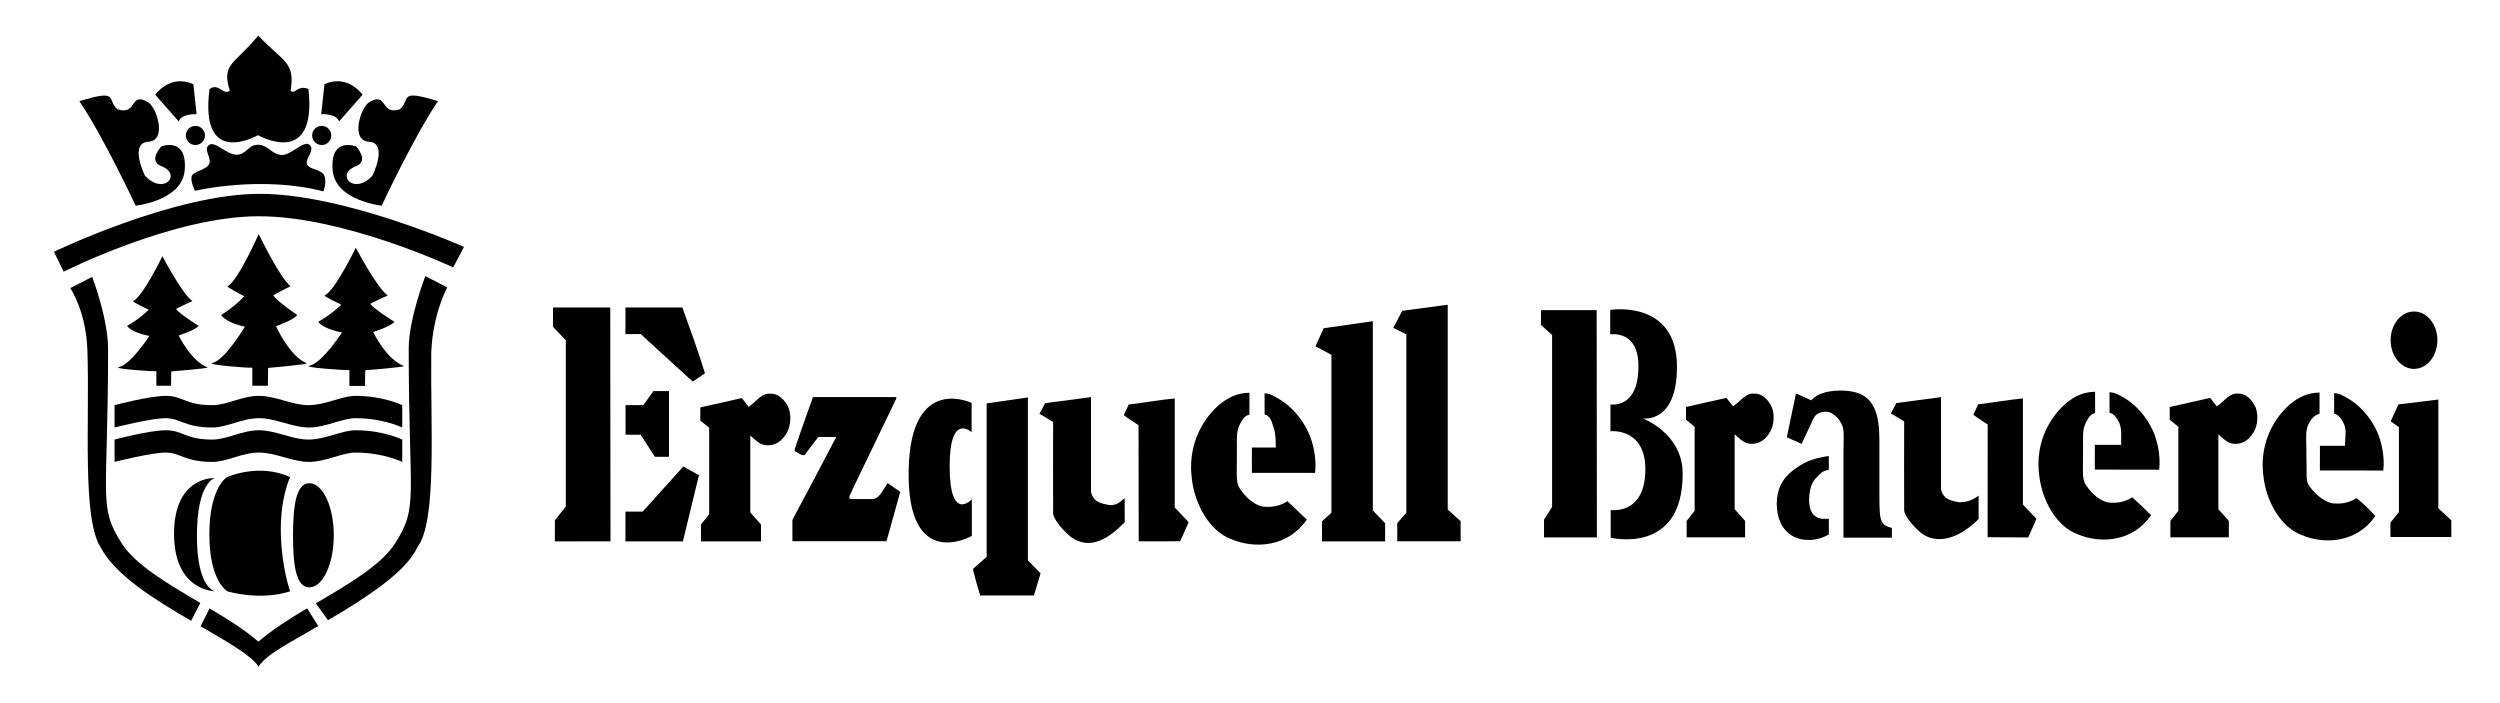 <?xml version="1.0" encoding="UTF-8"?>
<!-- Generator: Adobe Illustrator 27.0.1, SVG Export Plug-In . SVG Version: 6.00 Build 0)  -->
<svg xmlns="http://www.w3.org/2000/svg" xmlns:xlink="http://www.w3.org/1999/xlink" version="1.1" id="Ebene_1" x="0px" y="0px" viewBox="0 0 1274.42 358.38" style="enable-background:new 0 0 1274.42 358.38;" xml:space="preserve">
<polygon points="327.61,260.81 318.85,260.81 318.83,275.98 348.12,275.98 356.3,242.25 348.34,237.8 "></polygon>
<path d="M392.87,200.71c-4.72-0.51-7.5,4.26-11.25,6.65l-3.47-4.43l-21.16,4.77v6.65l4.52,3.75v43.99l-4.17,5.28v8.61h30.6v-8.61  l-5.47-6.14v-39.21c1.95,1.7,4.43,4.26,6.93,4.77c4.31,0.85,8.47-0.85,11.25-5.46c2.36-3.41,2.92-9.04,1.39-13.3  C400.23,203.95,396.89,200.54,392.87,200.71"></path>
<polyline points="281.9,156.73 281.9,166.62 288.43,173.44 288.43,258.17 282.87,265.25 282.85,275.98 311.21,275.96 311.09,156.73   281.9,156.73 "></polyline>
<polygon points="318.83,260.81 318.85,260.81 318.85,260.8 "></polygon>
<path d="M445.16,254.4H433.5c-1.53-1.02,0.7-3.15,0.97-4.69l22.36-46.37l0.14-0.94h-42.53c0,0-6.5,17.99-9.42,26.85l0.28,0.85  c1.67,0.68,3.06,2.22,4.86,1.88l6.95-9.21h9.17c-7.36,13.98-14.97,28.61-22.33,42.25v10.86h47.97l7-25.15l-6.39-4.43  C450.3,249.2,448.78,253.72,445.16,254.4"></path>
<path d="M643.68,258.23c-5.95-1.23-10.56-7.13-12.3-10.27c-0.7-1.71-0.91-3.39-0.92-6.66l0.08-13.16  c-0.08-5.43-0.23-8.45,1.55-11.98c1.54-2.78,2.44-4.22,4.8-4.77l0.04-11.17c-6.47,0.11-10.99,2.42-15.91,6.51  c-9.72,8.86-15.42,22.16-13.47,37.16c1.39,13.13,9.03,26.77,19.86,30.86c12.78,5.45,29.45,3.75,38.75-9.89  c-3.38-3.06-6.21-6.01-9.86-9.38C652.43,258.06,648.26,258.73,643.68,258.23"></path>
<path d="M651.32,202.99c-2.83-1.43-3.49-2.21-6.69-2.51l0.03,10.83c2.22,0.34,3.55,2.91,4.24,5.62c1.39,3.24,1.45,7.29,1.45,11.21  h-12.17l-0.02,12.91l32.22,0.02c0.89-7.57-1.07-15.29-3.08-20.02C663.68,213.05,657.98,206.74,651.32,202.99"></path>
<path d="M598.85,203.12c-7.64,0.68-15.7,2.21-23.48,3.07c-1.2,2.57-1.57,3.71-2.5,5.46c2.22,1.71,4.95,3.34,7.42,5.08l0.09,0  l0.1,59.24l21.14-0.05l4.31-9.72l-7.08-7.5V203.12z"></path>
<path d="M565.74,257.5c-3.45-0.66-8.47-1.19-9.58-6.82v-48.25l-23.38,3.09l-2.88,5.43l6.95,4.17c0,15.82-0.09,30.38,0,46.43  c0.02,3.43,5.97,9.75,9.44,12.48c9.92,6.6,19.1,0.28,27.06-7.82L573.31,254C570.34,256.34,569.46,257.5,565.74,257.5"></path>
<path d="M524,202.59l-21.04,3.05v78.21l-7.02,6.22c0,0,2.22,9.04,3.75,13.47h27.36l3.41-11.27l-6.47-6.63V202.59z"></path>
<path d="M484.1,238.16c-0.12-28.51,11.18-17.81,11.18-17.81l0.02-14.94c0,0-30.95-15.01-32.08,33.66  c-1.24,53.23,32.2,34.12,32.2,34.12v-18.65C495.42,254.54,484.22,266.67,484.1,238.16"></path>
<polygon points="318.88,206.54 318.9,221.61 326.59,221.6 333.81,232.85 341.03,232.85 341.03,199.35 333.11,199.35 327.97,206.51   "></polygon>
<path d="M326.59,170.29l26.55,24.24l6.23-4.21c-3.47-11.42-7.5-22.33-11.53-33.59h-29.01v13.6h0.05  C318.88,170.33,326.59,170.29,326.59,170.29"></path>
<polygon points="699.83,163.74 674.76,167.32 670.59,176.52 678.72,180.89 678.72,261.41 673.93,265.68 673.93,276 706.09,275.99   706.09,266.7 699.83,260.23 "></polygon>
<path d="M737.99,155.36l-23.18,3.09l-4.58,8.69c6.85,3.31,6.67,3.33,6.67,3.33v90.89l-4.62,5.29v9.26h32.3v-10.22l-6.58-5.97V155.36  z"></path>
<g>
	<path d="M1230.59,188.05c6.58,0,11.92-6.55,11.92-14.63c0-8.08-5.34-14.63-11.92-14.63c-6.58,0-11.92,6.55-11.92,14.63   C1218.67,181.5,1224.01,188.05,1230.59,188.05"></path>
	<path d="M1140.98,200.66c-4.59-0.5-7.3,4.15-10.95,6.48l-3.38-4.32l-20.6,4.65v6.47l4.4,3.65v42.82l-4.06,5.14v8.38h29.79v-8.38   l-5.32-5.97v-38.17c1.89,1.66,4.31,4.15,6.74,4.65c4.19,0.83,8.25-0.83,10.95-5.31c2.3-3.32,2.84-8.8,1.35-12.95   C1148.15,203.82,1144.9,200.5,1140.98,200.66"></path>
	<path d="M1082.11,202.37c-2.76-1.39-3.65-2.18-6.76-2.47l0.03,10.54c2.16,0.33,3.95,2.85,5.04,5.34c1.35,3.15,0.75,7.25,0.88,11.01   h-13.41l-0.02,12.59l32.81,0.06c0.87-7.37-1.05-14.88-3-19.48C1094.14,212.16,1088.6,206.02,1082.11,202.37"></path>
	<path d="M1201.25,253.9c-3.79,2.49-7.84,3.15-12.3,2.66c-5.79-1.2-10.77-6.94-12.46-10c-0.68-1.66-0.67-3.22-0.67-6.39l-0.14-12.9   c-0.08-5.28-0.41-8.1,1.32-11.53c1.5-2.71,3.12-4.24,5.42-4.77v-10.87c-6.3,0.11-10.72,2.37-15.51,6.35   c-9.46,8.63-15.01,21.57-13.11,36.18c1.35,12.78,8.79,26.05,19.33,30.03c12.44,5.31,28.67,3.65,37.73-9.62   C1207.88,259.71,1204.63,256.56,1201.25,253.9"></path>
	<path d="M1074.67,256.14c-5.79-1.2-10.28-6.94-11.97-10c-0.68-1.66-0.89-3.3-0.9-6.48l0.08-12.81c-0.08-5.28-0.21-8.2,1.53-11.64   c1.51-2.71,2.31-4.13,4.61-4.66l-0.02-10.84c-6.3,0.11-10.58,2.33-15.36,6.32c-9.47,8.63-15.01,21.57-13.12,36.18   c1.35,12.78,8.79,26.05,19.33,30.03c12.44,5.31,28.66,3.65,37.73-9.63c-3.17-2.99-6.25-6.12-9.6-9.13   C1083.19,255.97,1079.13,256.63,1074.67,256.14"></path>
	<polygon points="1242.99,203.67 1222.64,206.16 1218.71,214.79 1222.9,217.77 1222.9,261.01 1218.58,266.39 1218.58,273.73    1249.61,273.73 1249.61,265.24 1242.99,259.09  "></polygon>
	<path d="M1196.38,202.79c-2.76-1.39-3.39-2.15-6.51-2.45l0,10.55c2.16,0.33,3.98,2.84,5.06,5.33c1.35,3.15,0.49,7.22,0.49,11.04   h-12.79l-0.02,12.57l32.31,0.02c0.87-7.37-1.05-14.89-3-19.49C1208.42,212.58,1202.87,206.44,1196.38,202.79"></path>
	<path d="M932.12,264.47c0,0-0.52,0.01-2.33,0.01c-2.36,0-4.21-0.8-5.54-2.41c-1.34-1.61-2.01-3.96-2.01-7.04   c0-5.15,1.13-9.25,4.05-11.93c2.05-1.87,2.37-2.95,5.97-3.61v-7.06c-9.15,1.32-13.16,3.59-18.01,7.17   c-5.68,4.19-8.52,9.93-8.52,17.22c0,3.62,0.64,6.82,1.92,9.6c1.28,2.78,3.16,4.94,5.66,6.51c2.5,1.56,5.43,2.34,8.82,2.34   c3.42,0,7.11-1.04,10.16-2.83v-7.77C932.29,264.66,932.25,264.37,932.12,264.47"></path>
	<path d="M837.41,213.27c0,0,17.45,2.97,17.45-26.31c0-34.49-34.02-28.99-34.02-28.99v12.49c0,0,14.61-2.53,14.37,16.51   c0,21.71-14.25,19.18-14.25,19.18v13.68c0,0,18.27-2.08,17.79,20.37c-0.49,22.45-17.66,19.78-17.66,19.78v14.12   c0,0,36.8,9.07,36.68-32.71C857.76,220.85,837.41,213.27,837.41,213.27"></path>
	<polygon points="785.53,158.11 785.53,165.66 791.21,170.78 791.21,258.42 787.09,264.89 787.09,273.94 814.05,273.94    813.93,158.11  "></polygon>
	<path d="M894.4,200.66c-4.6-0.5-7.3,4.15-10.95,6.47l-3.38-4.32l-20.6,4.65v6.47l4.39,3.65v42.82l-4.06,5.14v8.38h29.79v-8.38   l-5.32-5.97V221.4c1.89,1.66,4.31,4.15,6.74,4.65c4.19,0.83,8.25-0.83,10.95-5.31c2.3-3.32,2.84-8.8,1.35-12.94   C901.56,203.82,898.32,200.5,894.4,200.66"></path>
	<path d="M1031.22,203.11c-7.44,0.66-15.28,2.16-22.85,2.99c-1.17,2.5-1.53,3.61-2.43,5.31c2.16,1.66,4.81,3.25,7.22,4.95l0.09,0   l-0.03,57.49l20.7,0.12l4.19-9.46l-6.89-7.3V203.11z"></path>
	<path d="M998.81,256.05c-3.36-0.64-8.25-1.16-9.33-6.64v-46.96l-22.76,3.01l-2.8,5.29l6.76,4.06c0,15.4-0.09,29.57,0,45.19   c0.02,3.34,5.81,9.49,9.19,12.15c9.65,6.42,21.04,0.27,28.78-7.61l-0.04-11.89C1005.74,254.92,1002.43,256.05,998.81,256.05"></path>
	<path d="M959.76,266.67c-0.39-0.52-0.72-1.21-0.97-2.08c-0.26-0.87-0.44-2.19-0.56-3.98c-0.12-1.79-0.18-4.32-0.18-7.59v-29.01   c0-6.3-0.71-11.23-2.12-14.8c-1.41-3.57-3.55-6.15-6.4-7.74c-2.85-1.59-6.65-2.38-11.41-2.38c-1.85,0-3.7,0.15-5.54,0.45   c-1.85,0.3-2.26,0.56-4.6,1.28c-2.34,0.72-4.68,3.26-4.68,3.26c-0.18-0.19-7.77-3.5-7.77-3.5l-4.68,22.33l7.57,3.38l4.97-10.68   c-0.03,0,1.27-3.33,2.76-4.39c1.27-0.9,2.76-1.33,4.57-1.33c1.81,0,2.79,0.48,4.08,1.5c1.3,1.02,2.44,1.82,3.62,4.11   c1,1.93,1.43,2.6,1.43,7.22l-0.12,8.4v42.97l24.69-0.01v-4.91c-1.57-0.49-2.64-0.9-3.21-1.23   C960.64,267.61,960.16,267.19,959.76,266.67"></path>
</g>
<g>
	<path d="M227.99,146.5l-11.15-5.74c0,0-8.49,21.6-8.49,37.13c0,76.81,5.19,80.12-6.98,99.16c-7.08,11.08-23.88,20.79-40.37,30.52   l6.21,8.61c19.61-11.54,39.96-24.73,45.6-37.3c10.03-13.1,6.6-61.61,7.02-98.97C220.58,159.84,227.99,146.5,227.99,146.5"></path>
	<path d="M27.5,128.34l4.95,10.18c0,0,55.72-28.28,99.49-28.28c43.76,0,99.08,26.08,99.08,26.08l5.5-10.45   c0,0-60.46-27.06-104.16-27.06C88.66,98.81,27.5,128.34,27.5,128.34"></path>
	<path d="M58.4,217.93c0,0,18.59-4.75,26.02-4.75c7.44,0,9.82,4.75,23.85,4.75c7.48,0,14.99-4.75,23.84-4.75   c8.35,0,17.04,4.75,25.39,4.75c8.55,0,16.74-4.75,23.84-4.75c13.96,0,23.71,4.75,23.71,4.75v-11.39c0,0-9.76-4.75-23.71-4.75   c-7.18,0-15.46,4.75-24.1,4.75c-8.27,0-16.86-4.75-25.13-4.75c-8.85,0-16.36,4.75-23.84,4.75c-14.03,0-15.13-4.84-23.85-4.75   c-8.72,0.1-26.02,4.75-26.02,4.75V217.93z"></path>
	<path d="M188.14,72.26c9.78,0.53,1.98,17.01,1.65,17.36c-4.13,4.55-8.8,5.12-11.49,3.16c-1.94-1.41-3.32-5.51,3.37-8.18   c6.68-2.66-0.15-9.95-0.15-9.95s-13.39-5.2-11.95,12.14c1.28,15.52,25,18.05,25,18.05s16.46-35.28,28.7-53.27   c-20.71-6.42-13.71-0.73-19.43,4.14c-10.25,3.25-6.08-9.29-15.6-3.62C183.86,54.72,178.37,71.72,188.14,72.26"></path>
	<path d="M62.08,277.04c-12.17-19.04-6.98-22.35-6.98-99.16c0-15.53-8.1-36.74-8.1-36.74l-11.19,5.72c0,0,7.99,11.45,8.74,31.52   c1.25,36.7-2.86,86.27,6.9,100.86c7.15,13.6,26.13,25.7,45.98,37.23l4.69-9.11C85.73,297.71,69.11,288.04,62.08,277.04"></path>
	<path d="M131.52,68.9c0,0,30.26,17.41,25.72-23.51c-5.47-2.4-6.9,3.06-9.09,0.83c2.48-14.88-4.13-14.88-16.53-28.11   c-11.57,14.47-19.01,14.05-14.47,28.11c-3.25,2.67-5.71-4.24-10.33-0.83C101.44,86.31,131.52,68.9,131.52,68.9"></path>
	<path d="M108.35,184.99c-4.03,0.93,18.25,2.7,20.26,2.43v9.2h7.94l0.13-9.06c0,0,21.17-1.82,19.63-2.43   c-8.81-3.51-15.61-18.87-15.61-18.87s9.06-3.1,10.83-5.67c0,0-10.33-7.01-12.21-9.98c-0.14-0.22,7.93-4.32,8.81-4.72   c-5.41-4.05-16.24-26.57-16.24-26.57s-10.7,24.14-15.86,26.57c-0.75,0.4,8.44,5.12,8.44,5.12s-4.15,4.86-11.71,9.57   c2.77,4.18,12.08,5.94,12.08,5.94S114.77,183.51,108.35,184.99"></path>
	<path d="M58.4,235.47c0,0,18.59-4.76,26.02-4.76c7.44,0,9.82,4.76,23.85,4.76c7.48,0,14.99-4.76,23.84-4.76   c8.35,0,17.04,4.76,25.39,4.76c8.55,0,16.74-4.76,23.84-4.76c13.96,0,23.71,4.76,23.71,4.76v-11.39c0,0-9.76-4.75-23.71-4.75   c-7.18,0-15.46,4.75-24.1,4.75c-8.27,0-16.86-4.75-25.13-4.75c-8.85,0-16.36,4.75-23.84,4.75c-14.03,0-15.13-4.85-23.85-4.75   c-8.72,0.09-26.02,4.75-26.02,4.75V235.47z"></path>
	<path d="M157.82,186.42c-4.04,0.85,18.28,2.47,20.29,2.22v8.11h7.94l0.13-7.99c0,0,21.2-1.66,19.66-2.22   c-8.82-3.21-15.63-17.29-15.63-17.29s9.08-2.84,10.84-5.19c0,0-10.34-6.42-12.23-9.14c-0.14-0.2,7.94-3.95,8.82-4.32   c-5.42-3.71-16.26-24.33-16.26-24.33s-10.72,22.11-15.88,24.33c-0.76,0.37,8.45,4.69,8.45,4.69s-4.16,4.45-11.72,8.77   c2.77,3.83,12.1,5.43,12.1,5.43S164.24,185.06,157.82,186.42"></path>
	<path d="M60.63,187.13c-3.79,0.8,17.18,2.32,19.08,2.09v7.4h7.47l0.11-7.28c0,0,19.93-1.56,18.49-2.1   C97.48,184.23,91.08,171,91.08,171s8.53-2.67,10.19-4.87c0,0-9.72-6.04-11.5-8.59c-0.13-0.19,7.47-3.72,8.29-4.06   c-5.1-3.49-15.28-22.88-15.28-22.88s-10.08,20.79-14.93,22.88c-0.71,0.35,7.94,4.41,7.94,4.41s-3.91,4.18-11.02,8.25   c2.61,3.6,11.38,5.11,11.38,5.11S66.67,185.85,60.63,187.13"></path>
	<path d="M131.73,327.12c-6.76-5.93-15.51-11.39-24.91-16.98l-4.55,9.12c13.65,7.91,25.97,14.94,29.52,20.53   c3.87-6.09,15.41-11.85,30.42-20.66l-5.65-9.04C147.19,315.67,138.46,321.22,131.73,327.12"></path>
	<path d="M94.16,86.79c1.44-17.34-11.95-12.14-11.95-12.14s-6.83,7.29-0.15,9.95c6.68,2.67,5.31,6.77,3.37,8.18   c-2.69,1.96-7.36,1.38-11.49-3.16c-0.32-0.35-8.12-16.83,1.65-17.36c9.77-0.53,4.29-17.54-0.1-20.15   c-9.53-5.67-5.35,6.87-15.6,3.62c-5.71-4.87,1.28-10.56-19.43-4.14c12.24,17.99,28.7,53.27,28.7,53.27S92.88,102.32,94.16,86.79"></path>
	<path d="M100.22,58.21l-1.65-15.29c-11.99-5.37-19.43,5.37-19.43,5.37l11.99,13.64C92.36,57.79,100.22,58.21,100.22,58.21"></path>
	<path d="M172.85,61.92l11.98-13.64c0,0-7.44-10.75-19.43-5.37l-1.65,15.29C163.76,58.21,171.61,57.79,172.85,61.92"></path>
	<path d="M164,73.93c2.7,0,4.88-2.19,4.88-4.88c0-2.69-2.18-4.88-4.88-4.88c-2.7,0-4.88,2.19-4.88,4.88   C159.12,71.75,161.31,73.93,164,73.93"></path>
	<path d="M94.73,69.05c0,2.7,2.19,4.88,4.88,4.88c2.7,0,4.88-2.19,4.88-4.88c0-2.69-2.19-4.88-4.88-4.88   C96.92,64.17,94.73,66.36,94.73,69.05"></path>
	<path d="M106.54,83.79c-1.69,2.98-7.98,3.44-8.8,6.05c-0.82,2.61,1.65,7.43,1.65,7.43s33.55-7.98,65.46,0.28   c0,0,1.77-4.06,0.59-7.71c-1.18-3.65-7.3-3.13-8.81-5.87c-1.61-2.92,4.24-7.17,1.25-10.06c-2.84-2.74-9.17,5.06-14.06,5.09   c-5.11,0.03-7.1-5.21-12.3-5.21c-5.2,0-5.78,5.07-10.95,5.07c-5.17,0-10.91-7.2-14.03-4.95C103.43,76.15,108.23,80.82,106.54,83.79   "></path>
	<path d="M109.43,243.68c0,0-20.71-1.06-20.71,28.39c0,29.45,20.94,29.33,20.94,29.33s-9.28-1.15-9.28-28.29   C100.38,245.96,109.43,243.68,109.43,243.68"></path>
	<path d="M149.37,273.1c0,14.65,1.43,26.31,8.31,26.31c6.89,0,12.47-11.89,12.47-26.54c0-14.65-5.58-26.54-12.47-26.54   C150.79,246.34,149.37,258.45,149.37,273.1"></path>
	<path d="M115.66,243.24c0,0-8.94,5.32-8.94,29.19c0,23.86,9.17,29,9.17,29s16.41,5.05,32.03,0c0,0-4.33-11.72-4.75-29.23   c-0.45-18.57,4.75-28.96,4.75-28.96C131.94,235.83,115.66,243.24,115.66,243.24"></path>
</g>
</svg>
